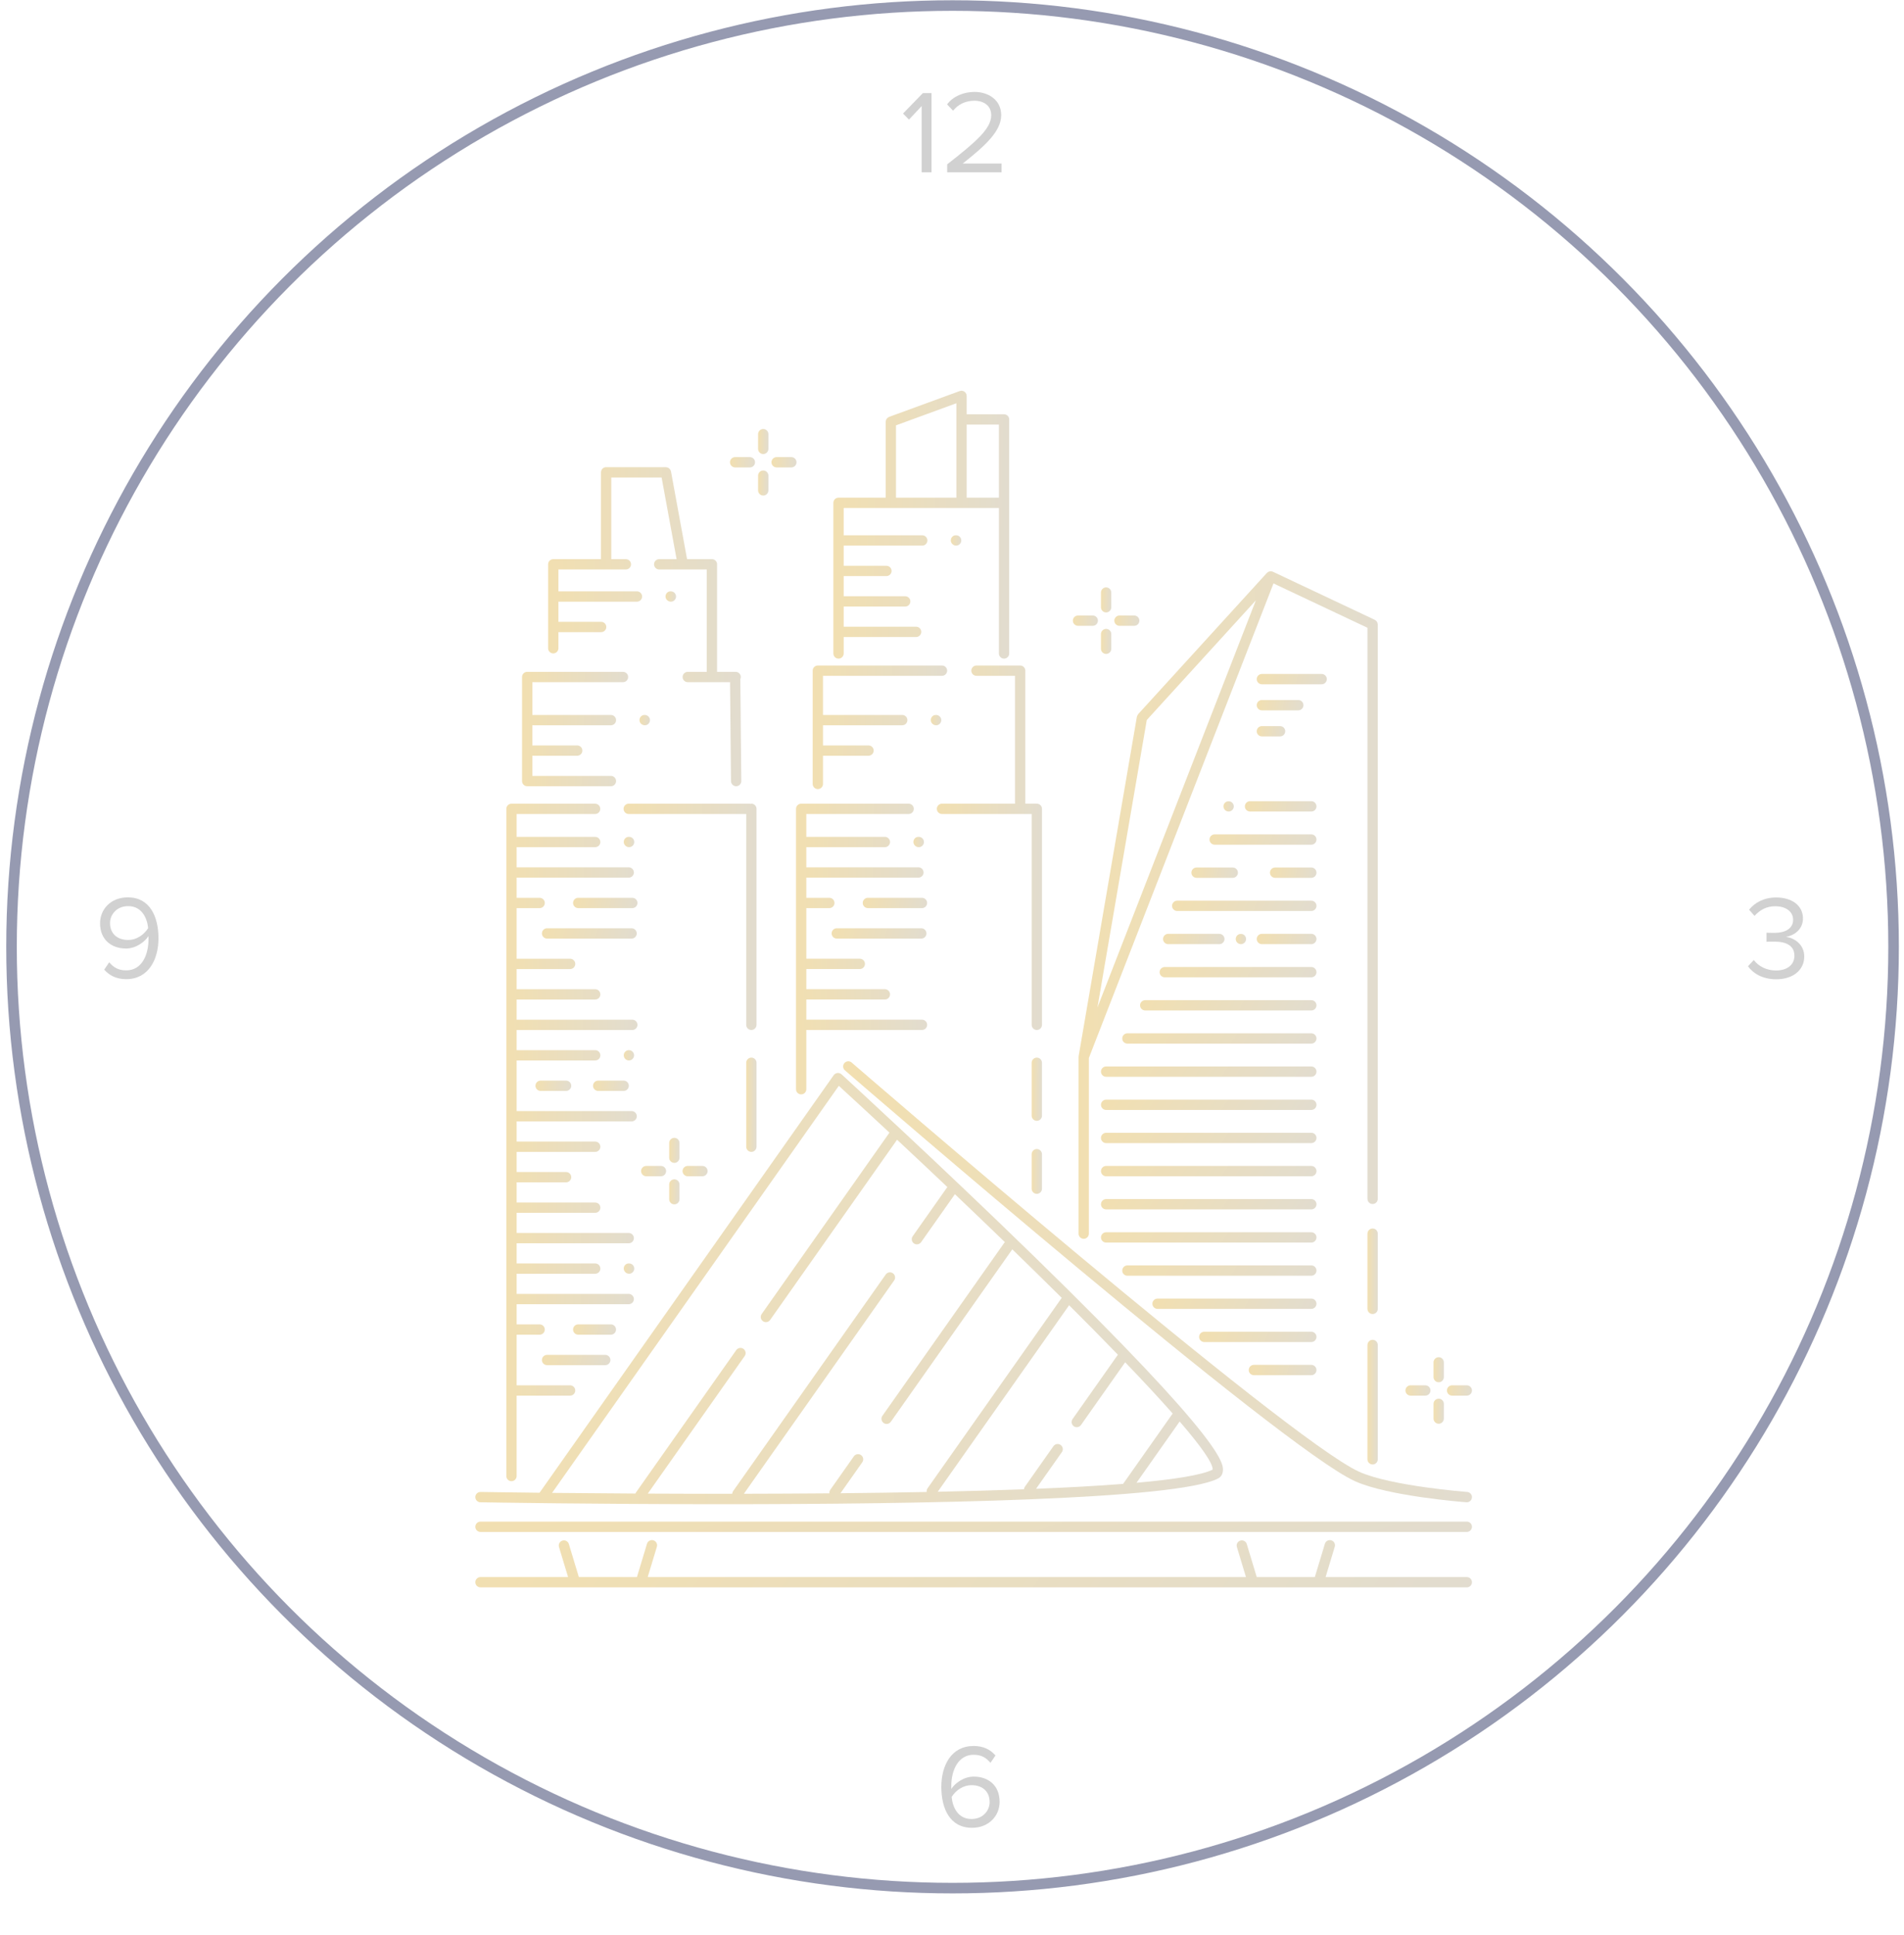 <svg width="249" height="253" viewBox="0 0 249 253" fill="none" xmlns="http://www.w3.org/2000/svg">
<path d="M191.825 198.938H62.836C62.464 198.938 62.162 199.24 62.162 199.612C62.162 199.985 62.464 200.287 62.836 200.287H191.825C192.197 200.287 192.499 199.985 192.499 199.612C192.499 199.24 192.198 198.938 191.825 198.938Z" fill="url(#paint0_linear_187_10718)" fill-opacity="0.4"/>
<path d="M62.825 196.409C64.214 196.433 77.754 196.66 94.312 196.66C120.371 196.66 153.903 196.098 159.294 193.299C159.642 193.118 159.863 192.796 159.916 192.392C160.046 191.404 160.394 188.778 135.149 164.175C122.783 152.124 110.171 140.565 110.045 140.449C110.034 140.439 110.019 140.437 110.008 140.427C109.996 140.418 109.991 140.404 109.978 140.395C109.952 140.377 109.921 140.372 109.893 140.358C109.853 140.337 109.815 140.317 109.772 140.304C109.729 140.292 109.685 140.288 109.641 140.285C109.6 140.281 109.561 140.278 109.52 140.282C109.474 140.287 109.432 140.3 109.388 140.314C109.35 140.327 109.313 140.337 109.276 140.356C109.235 140.379 109.2 140.408 109.164 140.439C109.141 140.457 109.113 140.468 109.092 140.49C109.082 140.501 109.079 140.516 109.07 140.527C109.06 140.539 109.047 140.544 109.038 140.557L70.561 195.164C65.891 195.111 63.004 195.063 62.849 195.06C62.845 195.06 62.841 195.06 62.837 195.06C62.47 195.06 62.169 195.354 62.162 195.722C62.156 196.095 62.453 196.402 62.825 196.409ZM148.629 193.86L154.273 185.848C157.051 189.068 158.634 191.301 158.587 192.144C157.11 192.863 153.544 193.424 148.629 193.86ZM146.196 177.115L140.266 185.531C140.051 185.836 140.124 186.256 140.428 186.471C140.546 186.555 140.682 186.594 140.816 186.594C141.028 186.594 141.237 186.495 141.368 186.308L147.147 178.105C149.537 180.594 151.638 182.855 153.36 184.804L146.875 194.007C143.538 194.268 139.681 194.479 135.489 194.65L138.869 189.853C139.083 189.548 139.01 189.128 138.706 188.913C138.401 188.698 137.981 188.772 137.766 189.076L134.018 194.395C133.949 194.493 133.92 194.601 133.908 194.712C130.33 194.846 126.537 194.952 122.634 195.035L139.817 170.647C142.096 172.92 144.236 175.088 146.196 177.115ZM109.699 141.962C111.905 143.985 114.118 146.03 116.321 148.081L99.612 171.794C99.397 172.099 99.47 172.52 99.774 172.734C99.892 172.818 100.028 172.858 100.162 172.858C100.374 172.858 100.583 172.759 100.714 172.572L117.315 149.01C119.531 151.077 121.727 153.143 123.891 155.195L119.36 161.625C119.145 161.93 119.218 162.351 119.522 162.565C119.64 162.649 119.776 162.688 119.91 162.688C120.122 162.688 120.331 162.589 120.462 162.402L124.88 156.133C127.109 158.252 129.297 160.348 131.419 162.403C131.395 162.429 131.365 162.446 131.344 162.475L115.398 185.107C115.184 185.412 115.257 185.832 115.561 186.047C115.679 186.13 115.814 186.17 115.949 186.17C116.16 186.17 116.369 186.071 116.5 185.884L132.384 163.34C134.632 165.522 136.802 167.651 138.865 169.7C138.836 169.728 138.803 169.747 138.779 169.781L121.301 194.586C121.199 194.731 121.166 194.902 121.188 195.064C117.482 195.137 113.695 195.191 109.915 195.228L112.766 191.182C112.981 190.877 112.908 190.456 112.604 190.242C112.299 190.027 111.879 190.1 111.664 190.404L108.584 194.776C108.485 194.916 108.453 195.081 108.471 195.24C104.689 195.272 100.929 195.29 97.283 195.296L116.934 167.408C117.149 167.103 117.076 166.682 116.772 166.468C116.467 166.253 116.047 166.326 115.832 166.63L95.867 194.965C95.796 195.067 95.767 195.182 95.757 195.298C91.891 195.302 88.173 195.293 84.715 195.276L97.387 177.291C97.602 176.986 97.529 176.565 97.225 176.351C96.919 176.136 96.499 176.209 96.285 176.513L83.15 195.155C83.125 195.191 83.117 195.23 83.1 195.268C78.98 195.245 75.277 195.213 72.199 195.182L109.699 141.962Z" fill="url(#paint1_linear_187_10718)" fill-opacity="0.4"/>
<path d="M110.428 138.988C110.184 139.269 110.215 139.695 110.497 139.939C112.826 141.954 167.639 189.341 177.196 193.652C181.547 195.615 191.358 196.376 191.774 196.407C191.791 196.408 191.809 196.409 191.825 196.409C192.175 196.409 192.471 196.139 192.497 195.785C192.525 195.414 192.247 195.09 191.875 195.062C191.776 195.055 181.887 194.288 177.75 192.422C168.371 188.191 111.948 139.41 111.379 138.918C111.097 138.675 110.671 138.706 110.428 138.988Z" fill="url(#paint2_linear_187_10718)" fill-opacity="0.4"/>
<path d="M72.353 85.428C72.726 85.428 73.028 85.126 73.028 84.754V82.647H78.616C78.989 82.647 79.291 82.345 79.291 81.973C79.291 81.601 78.989 81.299 78.616 81.299H73.028V78.663H83.301C83.673 78.663 83.975 78.361 83.975 77.989C83.975 77.617 83.673 77.315 83.301 77.315H73.028V74.454H81.848C82.221 74.454 82.523 74.152 82.523 73.78C82.523 73.408 82.221 73.106 81.848 73.106H79.942V62.428H86.524L88.482 73.106H86.209C85.836 73.106 85.534 73.408 85.534 73.78C85.534 74.152 85.836 74.454 86.209 74.454H92.425V87.838H89.944C89.571 87.838 89.269 88.14 89.269 88.513C89.269 88.885 89.571 89.187 89.944 89.187H95.473L95.598 102.124C95.601 102.495 95.903 102.792 96.272 102.792C96.274 102.792 96.276 102.792 96.279 102.792C96.651 102.789 96.95 102.483 96.946 102.111L96.818 88.789C96.857 88.704 96.881 88.612 96.881 88.513C96.881 88.14 96.579 87.838 96.207 87.838H96.141H96.135H93.774V73.812C93.774 73.801 93.781 73.791 93.781 73.78C93.781 73.408 93.478 73.106 93.106 73.106H89.853L87.749 61.632C87.745 61.607 87.73 61.588 87.722 61.565C87.709 61.52 87.694 61.478 87.672 61.438C87.652 61.4 87.629 61.367 87.602 61.334C87.574 61.3 87.546 61.27 87.512 61.242C87.479 61.214 87.445 61.192 87.407 61.172C87.37 61.151 87.332 61.134 87.29 61.12C87.248 61.106 87.205 61.099 87.16 61.094C87.134 61.091 87.113 61.079 87.087 61.079H79.269C78.896 61.079 78.594 61.381 78.594 61.754V73.106H72.354C71.982 73.106 71.68 73.408 71.68 73.78V84.754C71.679 85.126 71.98 85.428 72.353 85.428Z" fill="url(#paint3_linear_187_10718)" fill-opacity="0.4"/>
<path d="M66.89 193.653C67.262 193.653 67.564 193.351 67.564 192.979V182.467H74.557C74.929 182.467 75.231 182.165 75.231 181.793C75.231 181.421 74.929 181.118 74.557 181.118H67.564V174.499H70.573C70.945 174.499 71.248 174.197 71.248 173.825C71.248 173.453 70.945 173.151 70.573 173.151H67.564V170.516H82.223C82.595 170.516 82.897 170.213 82.897 169.841C82.897 169.469 82.595 169.167 82.223 169.167H67.564V166.532H77.838C78.211 166.532 78.513 166.23 78.513 165.858C78.513 165.486 78.211 165.184 77.838 165.184H67.564V162.549H82.223C82.595 162.549 82.897 162.247 82.897 161.875C82.897 161.503 82.595 161.2 82.223 161.2H67.564V158.566H77.838C78.211 158.566 78.513 158.264 78.513 157.892C78.513 157.519 78.211 157.217 77.838 157.217H67.564V154.582H74.031C74.403 154.582 74.706 154.28 74.706 153.908C74.706 153.536 74.403 153.233 74.031 153.233H67.564V150.599H77.838C78.211 150.599 78.513 150.297 78.513 149.925C78.513 149.552 78.211 149.25 77.838 149.25H67.564V146.614H82.606C82.979 146.614 83.281 146.312 83.281 145.94C83.281 145.568 82.979 145.266 82.606 145.266H67.564V138.648H77.838C78.211 138.648 78.513 138.346 78.513 137.974C78.513 137.601 78.211 137.299 77.838 137.299H67.564V134.664H82.691C83.064 134.664 83.366 134.362 83.366 133.99C83.366 133.617 83.064 133.315 82.691 133.315H67.564V130.68H77.838C78.211 130.68 78.513 130.378 78.513 130.006C78.513 129.634 78.211 129.332 77.838 129.332H67.564V126.696H74.557C74.929 126.696 75.231 126.394 75.231 126.022C75.231 125.65 74.929 125.348 74.557 125.348H67.564V118.729H70.573C70.945 118.729 71.248 118.427 71.248 118.055C71.248 117.683 70.945 117.381 70.573 117.381H67.564V114.745H82.223C82.595 114.745 82.897 114.443 82.897 114.071C82.897 113.699 82.595 113.397 82.223 113.397H67.564V110.762H77.838C78.211 110.762 78.513 110.46 78.513 110.088C78.513 109.716 78.211 109.414 77.838 109.414H67.564V106.426H77.827C78.199 106.426 78.501 106.124 78.501 105.752C78.501 105.38 78.199 105.078 77.827 105.078H66.89C66.518 105.078 66.216 105.38 66.216 105.752V192.981C66.216 193.351 66.518 193.653 66.89 193.653Z" fill="url(#paint4_linear_187_10718)" fill-opacity="0.4"/>
<path d="M98.937 105.75C98.937 105.377 98.635 105.075 98.263 105.075C98.22 105.075 98.183 105.092 98.142 105.099C98.102 105.092 98.065 105.075 98.022 105.075H82.223C81.851 105.075 81.549 105.377 81.549 105.75C81.549 106.122 81.851 106.424 82.223 106.424H97.588V133.988C97.588 134.36 97.89 134.662 98.262 134.662C98.634 134.662 98.936 134.36 98.936 133.988V105.75H98.937Z" fill="url(#paint5_linear_187_10718)" fill-opacity="0.4"/>
<path d="M98.262 138.274C97.89 138.274 97.588 138.577 97.588 138.949V149.923C97.588 150.296 97.89 150.598 98.262 150.598C98.634 150.598 98.936 150.296 98.936 149.923V138.949C98.936 138.577 98.634 138.274 98.262 138.274Z" fill="url(#paint6_linear_187_10718)" fill-opacity="0.4"/>
<path d="M85.003 94.15C85.003 93.778 84.701 93.476 84.329 93.476H84.28C83.908 93.476 83.63 93.778 83.63 94.15C83.63 94.522 83.956 94.825 84.329 94.825C84.701 94.825 85.003 94.523 85.003 94.15Z" fill="url(#paint7_linear_187_10718)" fill-opacity="0.4"/>
<path d="M88.41 77.989C88.41 77.617 88.108 77.315 87.735 77.315H87.686C87.313 77.315 87.036 77.617 87.036 77.989C87.036 78.361 87.363 78.663 87.735 78.663C88.108 78.663 88.41 78.361 88.41 77.989Z" fill="url(#paint8_linear_187_10718)" fill-opacity="0.4"/>
<path d="M68.946 102.791H79.894C80.266 102.791 80.568 102.489 80.568 102.117C80.568 101.745 80.266 101.443 79.894 101.443H69.62V98.808H75.485C75.858 98.808 76.16 98.506 76.16 98.134C76.16 97.762 75.858 97.46 75.485 97.46H69.62V94.824H79.894C80.266 94.824 80.568 94.522 80.568 94.15C80.568 93.778 80.266 93.476 79.894 93.476H69.62V89.187H81.473C81.846 89.187 82.148 88.885 82.148 88.513C82.148 88.141 81.846 87.838 81.473 87.838H68.946C68.574 87.838 68.272 88.141 68.272 88.513V102.118C68.272 102.489 68.574 102.791 68.946 102.791Z" fill="url(#paint9_linear_187_10718)" fill-opacity="0.4"/>
<path d="M82.223 109.411C81.85 109.411 81.573 109.713 81.573 110.085C81.573 110.457 81.9 110.759 82.272 110.759C82.645 110.759 82.947 110.457 82.947 110.085C82.947 109.713 82.645 109.411 82.272 109.411H82.223Z" fill="url(#paint10_linear_187_10718)" fill-opacity="0.4"/>
<path d="M82.691 117.379H75.618C75.246 117.379 74.943 117.681 74.943 118.053C74.943 118.425 75.246 118.727 75.618 118.727H82.691C83.064 118.727 83.366 118.425 83.366 118.053C83.366 117.681 83.064 117.379 82.691 117.379Z" fill="url(#paint11_linear_187_10718)" fill-opacity="0.4"/>
<path d="M82.6 121.363H71.546C71.174 121.363 70.872 121.665 70.872 122.037C70.872 122.409 71.174 122.711 71.546 122.711H82.6C82.973 122.711 83.275 122.409 83.275 122.037C83.275 121.665 82.973 121.363 82.6 121.363Z" fill="url(#paint12_linear_187_10718)" fill-opacity="0.4"/>
<path d="M82.272 165.183H82.223C81.85 165.183 81.573 165.485 81.573 165.857C81.573 166.229 81.9 166.531 82.272 166.531C82.645 166.531 82.947 166.229 82.947 165.857C82.947 165.485 82.644 165.183 82.272 165.183Z" fill="url(#paint13_linear_187_10718)" fill-opacity="0.4"/>
<path d="M80.562 173.825C80.562 173.452 80.26 173.15 79.888 173.15H75.618C75.246 173.15 74.943 173.452 74.943 173.825C74.943 174.197 75.246 174.499 75.618 174.499H79.888C80.26 174.499 80.562 174.197 80.562 173.825Z" fill="url(#paint14_linear_187_10718)" fill-opacity="0.4"/>
<path d="M71.546 177.135C71.174 177.135 70.872 177.437 70.872 177.809C70.872 178.181 71.174 178.483 71.546 178.483H79.153C79.526 178.483 79.828 178.181 79.828 177.809C79.828 177.437 79.526 177.135 79.153 177.135H71.546Z" fill="url(#paint15_linear_187_10718)" fill-opacity="0.4"/>
<path d="M82.923 137.972C82.923 137.6 82.621 137.298 82.249 137.298H82.247C81.875 137.298 81.573 137.6 81.573 137.972C81.573 138.344 81.876 138.646 82.248 138.646C82.621 138.646 82.923 138.344 82.923 137.972Z" fill="url(#paint16_linear_187_10718)" fill-opacity="0.4"/>
<path d="M70.7 141.281C70.328 141.281 70.025 141.583 70.025 141.955C70.025 142.327 70.328 142.629 70.7 142.629H74.032C74.404 142.629 74.707 142.327 74.707 141.955C74.707 141.583 74.404 141.281 74.032 141.281H70.7Z" fill="url(#paint17_linear_187_10718)" fill-opacity="0.4"/>
<path d="M78.228 141.281C77.856 141.281 77.554 141.583 77.554 141.955C77.554 142.327 77.856 142.629 78.228 142.629H81.561C81.933 142.629 82.236 142.327 82.236 141.955C82.236 141.583 81.933 141.281 81.561 141.281H78.228Z" fill="url(#paint18_linear_187_10718)" fill-opacity="0.4"/>
<path d="M135.592 146.538C135.965 146.538 136.267 146.236 136.267 145.864V138.949C136.267 138.577 135.965 138.274 135.592 138.274C135.22 138.274 134.918 138.577 134.918 138.949V145.864C134.918 146.236 135.22 146.538 135.592 146.538Z" fill="url(#paint19_linear_187_10718)" fill-opacity="0.4"/>
<path d="M134.918 155.41C134.918 155.782 135.22 156.084 135.592 156.084C135.965 156.084 136.267 155.782 136.267 155.41V150.9C136.267 150.528 135.965 150.226 135.592 150.226C135.22 150.226 134.918 150.528 134.918 150.9V155.41Z" fill="url(#paint20_linear_187_10718)" fill-opacity="0.4"/>
<path d="M123.1 94.15C123.1 93.778 122.798 93.476 122.426 93.476H122.376C122.004 93.476 121.727 93.778 121.727 94.15C121.727 94.522 122.054 94.825 122.426 94.825C122.798 94.825 123.1 94.523 123.1 94.15Z" fill="url(#paint21_linear_187_10718)" fill-opacity="0.4"/>
<path d="M125.717 70.659C125.717 70.287 125.415 69.985 125.042 69.985H124.994C124.622 69.985 124.344 70.287 124.344 70.659C124.344 71.032 124.67 71.334 125.042 71.334C125.415 71.334 125.717 71.032 125.717 70.659Z" fill="url(#paint22_linear_187_10718)" fill-opacity="0.4"/>
<path d="M120.106 109.411C119.734 109.411 119.457 109.713 119.457 110.085C119.457 110.457 119.783 110.759 120.156 110.759C120.529 110.759 120.831 110.457 120.831 110.085C120.831 109.713 120.529 109.411 120.156 109.411H120.106Z" fill="url(#paint23_linear_187_10718)" fill-opacity="0.4"/>
<path d="M120.574 117.379H113.501C113.129 117.379 112.827 117.681 112.827 118.053C112.827 118.425 113.129 118.727 113.501 118.727H120.574C120.946 118.727 121.248 118.425 121.248 118.053C121.248 117.681 120.947 117.379 120.574 117.379Z" fill="url(#paint24_linear_187_10718)" fill-opacity="0.4"/>
<path d="M120.486 121.363H109.432C109.06 121.363 108.758 121.665 108.758 122.037C108.758 122.409 109.06 122.711 109.432 122.711H120.486C120.858 122.711 121.161 122.409 121.161 122.037C121.161 121.665 120.858 121.363 120.486 121.363Z" fill="url(#paint25_linear_187_10718)" fill-opacity="0.4"/>
<path d="M109.661 86.11C110.033 86.11 110.335 85.808 110.335 85.435V83.286H119.808C120.18 83.286 120.482 82.984 120.482 82.611C120.482 82.239 120.18 81.937 119.808 81.937H110.335V79.302H118.38C118.752 79.302 119.054 79 119.054 78.628C119.054 78.256 118.752 77.954 118.38 77.954H110.335V75.319H115.924C116.296 75.319 116.598 75.016 116.598 74.644C116.598 74.272 116.296 73.97 115.924 73.97H110.335V71.335H120.609C120.981 71.335 121.283 71.033 121.283 70.66C121.283 70.288 120.981 69.986 120.609 69.986H110.335V66.412H130.634V85.435C130.634 85.808 130.936 86.11 131.309 86.11C131.681 86.11 131.983 85.808 131.983 85.435V65.737V54.838C131.983 54.466 131.681 54.164 131.309 54.164H126.42V51.757C126.42 51.715 126.404 51.68 126.397 51.641C126.39 51.602 126.393 51.563 126.379 51.525C126.377 51.52 126.373 51.517 126.371 51.511C126.352 51.462 126.32 51.423 126.291 51.381C126.27 51.351 126.255 51.316 126.23 51.289C126.199 51.258 126.159 51.238 126.124 51.213C126.089 51.189 126.058 51.16 126.019 51.143C125.984 51.127 125.945 51.125 125.907 51.115C125.859 51.103 125.813 51.087 125.762 51.086C125.757 51.086 125.752 51.083 125.746 51.083C125.704 51.083 125.668 51.099 125.628 51.106C125.59 51.113 125.552 51.111 125.515 51.124L116.27 54.507C116.265 54.509 116.261 54.513 116.256 54.516C116.208 54.535 116.168 54.566 116.126 54.595C116.096 54.616 116.06 54.632 116.034 54.657C116.004 54.687 115.984 54.726 115.96 54.761C115.935 54.796 115.905 54.828 115.888 54.868C115.873 54.901 115.871 54.939 115.861 54.975C115.848 55.025 115.832 55.073 115.831 55.125C115.831 55.13 115.828 55.136 115.828 55.141V65.065H109.662C109.289 65.065 108.987 65.367 108.987 65.739V85.437C108.987 85.808 109.289 86.11 109.661 86.11ZM130.634 55.513V65.063H126.42V55.513H130.634ZM117.175 55.61L125.071 52.721V65.063H117.175V55.61Z" fill="url(#paint26_linear_187_10718)" fill-opacity="0.4"/>
<path d="M127.026 87.684C127.026 88.057 127.329 88.359 127.701 88.359H132.74V105.074H123.191C122.819 105.074 122.517 105.377 122.517 105.749C122.517 106.121 122.819 106.423 123.191 106.423H134.919V133.987C134.919 134.359 135.221 134.662 135.594 134.662C135.966 134.662 136.268 134.359 136.268 133.987V105.749C136.268 105.377 135.966 105.074 135.594 105.074H134.089V87.684C134.089 87.312 133.787 87.01 133.415 87.01H127.701C127.329 87.01 127.026 87.312 127.026 87.684Z" fill="url(#paint27_linear_187_10718)" fill-opacity="0.4"/>
<path d="M106.955 103.167C107.327 103.167 107.629 102.865 107.629 102.492V98.807H113.582C113.955 98.807 114.257 98.505 114.257 98.133C114.257 97.761 113.955 97.459 113.582 97.459H107.629V94.823H117.992C118.364 94.823 118.666 94.521 118.666 94.149C118.666 93.777 118.364 93.475 117.992 93.475H107.629V88.359H123.189C123.562 88.359 123.864 88.057 123.864 87.684C123.864 87.312 123.562 87.01 123.189 87.01H106.955C106.582 87.01 106.28 87.312 106.28 87.684V102.492C106.28 102.865 106.582 103.167 106.955 103.167Z" fill="url(#paint28_linear_187_10718)" fill-opacity="0.4"/>
<path d="M104.101 142.406C104.101 142.778 104.403 143.08 104.775 143.08C105.147 143.08 105.449 142.778 105.449 142.406V134.662H120.576C120.948 134.662 121.25 134.36 121.25 133.988C121.25 133.616 120.948 133.314 120.576 133.314H105.449V130.678H115.723C116.095 130.678 116.397 130.376 116.397 130.004C116.397 129.632 116.095 129.33 115.723 129.33H105.449V126.694H112.442C112.814 126.694 113.116 126.392 113.116 126.02C113.116 125.648 112.814 125.346 112.442 125.346H105.449V118.727H108.459C108.831 118.727 109.133 118.425 109.133 118.053C109.133 117.681 108.831 117.379 108.459 117.379H105.449V114.744H120.108C120.48 114.744 120.782 114.441 120.782 114.069C120.782 113.697 120.48 113.395 120.108 113.395H105.449V110.76H115.723C116.095 110.76 116.397 110.458 116.397 110.086C116.397 109.714 116.095 109.412 115.723 109.412H105.449V106.424H118.832C119.204 106.424 119.506 106.122 119.506 105.75C119.506 105.378 119.204 105.076 118.832 105.076H104.775C104.403 105.076 104.101 105.378 104.101 105.75V142.406Z" fill="url(#paint29_linear_187_10718)" fill-opacity="0.4"/>
<path d="M148.843 93.372C148.831 93.385 148.828 93.402 148.816 93.417C148.787 93.454 148.765 93.493 148.745 93.537C148.725 93.578 148.708 93.618 148.697 93.661C148.692 93.68 148.681 93.694 148.677 93.713L141.061 138.085C141.058 138.105 141.064 138.123 141.062 138.142C141.061 138.162 141.051 138.178 141.051 138.199V161.29C141.051 161.662 141.353 161.964 141.725 161.964C142.097 161.964 142.399 161.662 142.399 161.29V138.325L166.545 76.279L178.834 82.076V156.74C178.834 157.112 179.136 157.414 179.508 157.414C179.88 157.414 180.182 157.112 180.182 156.74V81.649C180.182 81.615 180.168 81.586 180.163 81.553C180.156 81.503 180.152 81.452 180.133 81.404C180.117 81.364 180.091 81.331 180.068 81.295C180.045 81.258 180.026 81.219 179.995 81.187C179.96 81.151 179.917 81.126 179.875 81.097C179.848 81.079 179.827 81.053 179.796 81.039L166.466 74.75C166.459 74.747 166.452 74.748 166.444 74.745C166.436 74.741 166.431 74.735 166.423 74.731C166.42 74.73 166.416 74.731 166.413 74.729C166.375 74.715 166.335 74.715 166.296 74.708C166.258 74.701 166.222 74.69 166.184 74.689C166.173 74.689 166.162 74.687 166.151 74.687C166.123 74.688 166.095 74.701 166.067 74.706C166.059 74.708 166.052 74.71 166.046 74.711C166.007 74.719 165.968 74.722 165.931 74.737C165.921 74.741 165.91 74.742 165.901 74.747C165.878 74.757 165.86 74.777 165.838 74.79C165.83 74.795 165.823 74.801 165.815 74.805C165.781 74.828 165.745 74.847 165.715 74.876C165.706 74.884 165.696 74.89 165.688 74.9C165.686 74.903 165.682 74.903 165.68 74.906L148.843 93.372ZM149.972 94.135L164.237 78.491L143.519 131.727L149.972 94.135Z" fill="url(#paint30_linear_187_10718)" fill-opacity="0.4"/>
<path d="M165.026 89.464H172.843C173.215 89.464 173.518 89.162 173.518 88.79C173.518 88.417 173.215 88.115 172.843 88.115H165.026C164.654 88.115 164.352 88.417 164.352 88.79C164.352 89.162 164.654 89.464 165.026 89.464Z" fill="url(#paint31_linear_187_10718)" fill-opacity="0.4"/>
<path d="M165.026 92.872H169.787C170.159 92.872 170.461 92.57 170.461 92.197C170.461 91.825 170.159 91.523 169.787 91.523H165.026C164.654 91.523 164.352 91.825 164.352 92.197C164.352 92.57 164.654 92.872 165.026 92.872Z" fill="url(#paint32_linear_187_10718)" fill-opacity="0.4"/>
<path d="M165.026 96.279H167.405C167.777 96.279 168.079 95.977 168.079 95.605C168.079 95.233 167.777 94.931 167.405 94.931H165.026C164.654 94.931 164.352 95.233 164.352 95.605C164.352 95.977 164.654 96.279 165.026 96.279Z" fill="url(#paint33_linear_187_10718)" fill-opacity="0.4"/>
<path d="M162.802 105.426C162.802 105.798 163.104 106.1 163.476 106.1H171.491C171.863 106.1 172.165 105.798 172.165 105.426C172.165 105.054 171.863 104.752 171.491 104.752H163.476C163.103 104.752 162.802 105.054 162.802 105.426Z" fill="url(#paint34_linear_187_10718)" fill-opacity="0.4"/>
<path d="M161.154 105.903C161.282 105.774 161.35 105.606 161.35 105.424C161.35 105.248 161.282 105.073 161.154 104.952C160.905 104.702 160.453 104.696 160.197 104.952C160.075 105.073 160.001 105.248 160.001 105.424C160.001 105.606 160.075 105.774 160.203 105.903C160.325 106.031 160.5 106.098 160.675 106.098C160.857 106.098 161.026 106.031 161.154 105.903Z" fill="url(#paint35_linear_187_10718)" fill-opacity="0.4"/>
<path d="M161.803 122.288C161.682 122.416 161.607 122.592 161.607 122.767C161.607 122.942 161.682 123.118 161.81 123.246C161.931 123.367 162.106 123.441 162.282 123.441C162.464 123.441 162.632 123.367 162.761 123.246C162.889 123.118 162.956 122.942 162.956 122.767C162.956 122.592 162.889 122.416 162.761 122.288C162.511 122.039 162.059 122.039 161.803 122.288Z" fill="url(#paint36_linear_187_10718)" fill-opacity="0.4"/>
<path d="M158.175 109.762C158.175 110.134 158.477 110.437 158.849 110.437H171.49C171.862 110.437 172.164 110.134 172.164 109.762C172.164 109.39 171.862 109.088 171.49 109.088H158.849C158.477 109.088 158.175 109.389 158.175 109.762Z" fill="url(#paint37_linear_187_10718)" fill-opacity="0.4"/>
<path d="M171.49 113.421H166.755C166.383 113.421 166.081 113.723 166.081 114.096C166.081 114.468 166.383 114.77 166.755 114.77H171.49C171.863 114.77 172.165 114.468 172.165 114.096C172.165 113.723 171.863 113.421 171.49 113.421Z" fill="url(#paint38_linear_187_10718)" fill-opacity="0.4"/>
<path d="M155.808 114.096C155.808 114.468 156.11 114.77 156.482 114.77H161.217C161.589 114.77 161.891 114.468 161.891 114.096C161.891 113.723 161.589 113.421 161.217 113.421H156.482C156.11 113.421 155.808 113.723 155.808 114.096Z" fill="url(#paint39_linear_187_10718)" fill-opacity="0.4"/>
<path d="M153.276 118.431C153.276 118.803 153.578 119.105 153.951 119.105H171.49C171.863 119.105 172.165 118.803 172.165 118.431C172.165 118.059 171.863 117.756 171.49 117.756H153.951C153.578 117.756 153.276 118.059 153.276 118.431Z" fill="url(#paint40_linear_187_10718)" fill-opacity="0.4"/>
<path d="M171.49 122.092H165.026C164.654 122.092 164.352 122.394 164.352 122.766C164.352 123.138 164.654 123.44 165.026 123.44H171.49C171.862 123.44 172.164 123.138 172.164 122.766C172.164 122.394 171.863 122.092 171.49 122.092Z" fill="url(#paint41_linear_187_10718)" fill-opacity="0.4"/>
<path d="M152.1 122.766C152.1 123.138 152.402 123.44 152.774 123.44H159.463C159.835 123.44 160.137 123.138 160.137 122.766C160.137 122.394 159.835 122.092 159.463 122.092H152.774C152.402 122.092 152.1 122.394 152.1 122.766Z" fill="url(#paint42_linear_187_10718)" fill-opacity="0.4"/>
<path d="M151.649 127.101C151.649 127.473 151.952 127.775 152.324 127.775H171.491C171.863 127.775 172.165 127.473 172.165 127.101C172.165 126.729 171.863 126.427 171.491 126.427H152.324C151.952 126.427 151.649 126.728 151.649 127.101Z" fill="url(#paint43_linear_187_10718)" fill-opacity="0.4"/>
<path d="M149.094 131.436C149.094 131.808 149.396 132.11 149.768 132.11H171.491C171.863 132.11 172.165 131.808 172.165 131.436C172.165 131.064 171.863 130.762 171.491 130.762H149.768C149.396 130.762 149.094 131.064 149.094 131.436Z" fill="url(#paint44_linear_187_10718)" fill-opacity="0.4"/>
<path d="M146.763 135.771C146.763 136.143 147.065 136.445 147.437 136.445H171.49C171.862 136.445 172.164 136.143 172.164 135.771C172.164 135.399 171.862 135.097 171.49 135.097H147.437C147.065 135.097 146.763 135.399 146.763 135.771Z" fill="url(#paint45_linear_187_10718)" fill-opacity="0.4"/>
<path d="M143.982 140.106C143.982 140.478 144.285 140.78 144.657 140.78H171.491C171.863 140.78 172.165 140.478 172.165 140.106C172.165 139.733 171.863 139.431 171.491 139.431H144.657C144.285 139.431 143.982 139.733 143.982 140.106Z" fill="url(#paint46_linear_187_10718)" fill-opacity="0.4"/>
<path d="M144.657 145.115H171.491C171.863 145.115 172.165 144.813 172.165 144.441C172.165 144.069 171.863 143.767 171.491 143.767H144.657C144.285 143.767 143.982 144.069 143.982 144.441C143.982 144.813 144.285 145.115 144.657 145.115Z" fill="url(#paint47_linear_187_10718)" fill-opacity="0.4"/>
<path d="M144.657 149.451H171.491C171.863 149.451 172.165 149.148 172.165 148.776C172.165 148.404 171.863 148.102 171.491 148.102H144.657C144.285 148.102 143.982 148.404 143.982 148.776C143.982 149.148 144.285 149.451 144.657 149.451Z" fill="url(#paint48_linear_187_10718)" fill-opacity="0.4"/>
<path d="M144.657 153.785H171.491C171.863 153.785 172.165 153.483 172.165 153.111C172.165 152.739 171.863 152.437 171.491 152.437H144.657C144.285 152.437 143.982 152.739 143.982 153.111C143.982 153.483 144.285 153.785 144.657 153.785Z" fill="url(#paint49_linear_187_10718)" fill-opacity="0.4"/>
<path d="M144.657 158.119H171.491C171.863 158.119 172.165 157.817 172.165 157.445C172.165 157.072 171.863 156.77 171.491 156.77H144.657C144.285 156.77 143.982 157.072 143.982 157.445C143.982 157.817 144.285 158.119 144.657 158.119Z" fill="url(#paint50_linear_187_10718)" fill-opacity="0.4"/>
<path d="M144.657 162.455H171.491C171.863 162.455 172.165 162.153 172.165 161.781C172.165 161.409 171.863 161.107 171.491 161.107H144.657C144.285 161.107 143.982 161.409 143.982 161.781C143.982 162.153 144.285 162.455 144.657 162.455Z" fill="url(#paint51_linear_187_10718)" fill-opacity="0.4"/>
<path d="M171.49 165.442H147.437C147.065 165.442 146.763 165.744 146.763 166.116C146.763 166.489 147.065 166.791 147.437 166.791H171.49C171.862 166.791 172.164 166.489 172.164 166.116C172.164 165.744 171.863 165.442 171.49 165.442Z" fill="url(#paint52_linear_187_10718)" fill-opacity="0.4"/>
<path d="M171.49 169.778H151.381C151.009 169.778 150.707 170.08 150.707 170.452C150.707 170.824 151.009 171.126 151.381 171.126H171.49C171.862 171.126 172.165 170.824 172.165 170.452C172.165 170.08 171.863 169.778 171.49 169.778Z" fill="url(#paint53_linear_187_10718)" fill-opacity="0.4"/>
<path d="M171.49 174.112H157.491C157.119 174.112 156.816 174.415 156.816 174.787C156.816 175.159 157.119 175.461 157.491 175.461H171.49C171.862 175.461 172.165 175.159 172.165 174.787C172.165 174.415 171.863 174.112 171.49 174.112Z" fill="url(#paint54_linear_187_10718)" fill-opacity="0.4"/>
<path d="M171.489 178.446H163.98C163.608 178.446 163.306 178.748 163.306 179.12C163.306 179.493 163.608 179.795 163.98 179.795H171.489C171.861 179.795 172.164 179.493 172.164 179.12C172.164 178.748 171.862 178.446 171.489 178.446Z" fill="url(#paint55_linear_187_10718)" fill-opacity="0.4"/>
<path d="M179.508 171.798C179.881 171.798 180.183 171.496 180.183 171.124V161.29C180.183 160.918 179.881 160.615 179.508 160.615C179.136 160.615 178.834 160.918 178.834 161.29V171.124C178.834 171.496 179.136 171.798 179.508 171.798Z" fill="url(#paint56_linear_187_10718)" fill-opacity="0.4"/>
<path d="M178.834 190.793C178.834 191.165 179.136 191.467 179.508 191.467C179.881 191.467 180.183 191.165 180.183 190.793V175.844C180.183 175.472 179.881 175.17 179.508 175.17C179.136 175.17 178.834 175.472 178.834 175.844V190.793Z" fill="url(#paint57_linear_187_10718)" fill-opacity="0.4"/>
<path d="M191.826 206.187H173.359L174.556 202.226C174.664 201.869 174.463 201.493 174.107 201.385C173.751 201.278 173.374 201.478 173.266 201.834L171.95 206.186H164.353L163.049 201.87C162.941 201.514 162.566 201.312 162.208 201.42C161.852 201.528 161.649 201.905 161.758 202.261L162.945 206.187H84.706L85.903 202.226C86.011 201.869 85.809 201.493 85.453 201.385C85.097 201.278 84.72 201.478 84.612 201.834L83.297 206.186H75.7L74.395 201.87C74.287 201.514 73.912 201.312 73.554 201.42C73.198 201.528 72.996 201.905 73.105 202.261L74.291 206.187H62.837C62.465 206.187 62.163 206.489 62.163 206.861C62.163 207.233 62.465 207.535 62.837 207.535H75.198C75.198 207.535 75.199 207.535 75.2 207.535C75.2 207.535 75.201 207.535 75.202 207.535H83.795C83.796 207.535 83.797 207.535 83.797 207.535C83.798 207.535 83.799 207.535 83.799 207.535H163.85C163.851 207.535 163.852 207.535 163.852 207.535C163.853 207.535 163.854 207.535 163.854 207.535H172.448C172.449 207.535 172.449 207.535 172.45 207.535C172.451 207.535 172.451 207.535 172.452 207.535H191.825C192.197 207.535 192.499 207.233 192.499 206.861C192.499 206.489 192.198 206.187 191.826 206.187Z" fill="url(#paint58_linear_187_10718)" fill-opacity="0.4"/>
<path d="M99.816 59.363C100.188 59.363 100.49 59.061 100.49 58.689V56.763C100.49 56.39 100.188 56.088 99.816 56.088C99.444 56.088 99.142 56.39 99.142 56.763V58.689C99.142 59.061 99.444 59.363 99.816 59.363Z" fill="url(#paint59_linear_187_10718)" fill-opacity="0.4"/>
<path d="M99.816 64.787C100.188 64.787 100.49 64.485 100.49 64.113V62.186C100.49 61.814 100.188 61.512 99.816 61.512C99.444 61.512 99.142 61.814 99.142 62.186V64.113C99.142 64.485 99.444 64.787 99.816 64.787Z" fill="url(#paint60_linear_187_10718)" fill-opacity="0.4"/>
<path d="M96.14 61.112H98.067C98.439 61.112 98.741 60.81 98.741 60.438C98.741 60.065 98.439 59.763 98.067 59.763H96.14C95.768 59.763 95.466 60.065 95.466 60.438C95.466 60.81 95.768 61.112 96.14 61.112Z" fill="url(#paint61_linear_187_10718)" fill-opacity="0.4"/>
<path d="M101.564 61.112H103.49C103.863 61.112 104.165 60.81 104.165 60.438C104.165 60.065 103.863 59.763 103.49 59.763H101.564C101.192 59.763 100.89 60.065 100.89 60.438C100.89 60.81 101.192 61.112 101.564 61.112Z" fill="url(#paint62_linear_187_10718)" fill-opacity="0.4"/>
<path d="M144.657 80.071C145.029 80.071 145.331 79.769 145.331 79.397V77.47C145.331 77.098 145.029 76.796 144.657 76.796C144.285 76.796 143.982 77.098 143.982 77.47V79.397C143.982 79.769 144.285 80.071 144.657 80.071Z" fill="url(#paint63_linear_187_10718)" fill-opacity="0.4"/>
<path d="M144.657 85.495C145.029 85.495 145.331 85.193 145.331 84.821V82.894C145.331 82.522 145.029 82.22 144.657 82.22C144.285 82.22 143.982 82.522 143.982 82.894V84.821C143.982 85.193 144.285 85.495 144.657 85.495Z" fill="url(#paint64_linear_187_10718)" fill-opacity="0.4"/>
<path d="M140.981 81.82H142.907C143.28 81.82 143.582 81.518 143.582 81.146C143.582 80.774 143.28 80.472 142.907 80.472H140.981C140.609 80.472 140.307 80.774 140.307 81.146C140.307 81.518 140.609 81.82 140.981 81.82Z" fill="url(#paint65_linear_187_10718)" fill-opacity="0.4"/>
<path d="M146.405 81.82H148.331C148.704 81.82 149.006 81.518 149.006 81.146C149.006 80.774 148.704 80.472 148.331 80.472H146.405C146.033 80.472 145.73 80.774 145.73 81.146C145.73 81.518 146.033 81.82 146.405 81.82Z" fill="url(#paint66_linear_187_10718)" fill-opacity="0.4"/>
<path d="M188.149 180.718C188.521 180.718 188.823 180.416 188.823 180.044V178.118C188.823 177.745 188.521 177.443 188.149 177.443C187.777 177.443 187.475 177.745 187.475 178.118V180.044C187.475 180.416 187.777 180.718 188.149 180.718Z" fill="url(#paint67_linear_187_10718)" fill-opacity="0.4"/>
<path d="M188.149 186.142C188.521 186.142 188.823 185.839 188.823 185.467V183.541C188.823 183.169 188.521 182.867 188.149 182.867C187.777 182.867 187.475 183.169 187.475 183.541V185.467C187.475 185.839 187.777 186.142 188.149 186.142Z" fill="url(#paint68_linear_187_10718)" fill-opacity="0.4"/>
<path d="M184.474 182.466H186.401C186.773 182.466 187.075 182.164 187.075 181.792C187.075 181.42 186.773 181.118 186.401 181.118H184.474C184.102 181.118 183.8 181.42 183.8 181.792C183.8 182.164 184.102 182.466 184.474 182.466Z" fill="url(#paint69_linear_187_10718)" fill-opacity="0.4"/>
<path d="M189.899 182.466H191.825C192.198 182.466 192.5 182.164 192.5 181.792C192.5 181.42 192.198 181.118 191.825 181.118H189.899C189.527 181.118 189.225 181.42 189.225 181.792C189.225 182.164 189.527 182.466 189.899 182.466Z" fill="url(#paint70_linear_187_10718)" fill-opacity="0.4"/>
<path d="M88.863 149.437C88.863 149.065 88.561 148.763 88.189 148.763C87.817 148.763 87.515 149.065 87.515 149.437V151.363C87.515 151.735 87.817 152.037 88.189 152.037C88.561 152.037 88.863 151.735 88.863 151.363V149.437Z" fill="url(#paint71_linear_187_10718)" fill-opacity="0.4"/>
<path d="M88.189 154.186C87.817 154.186 87.515 154.488 87.515 154.86V156.786C87.515 157.158 87.817 157.46 88.189 157.46C88.561 157.46 88.863 157.158 88.863 156.786V154.86C88.863 154.487 88.561 154.186 88.189 154.186Z" fill="url(#paint72_linear_187_10718)" fill-opacity="0.4"/>
<path d="M84.513 152.437C84.141 152.437 83.839 152.739 83.839 153.111C83.839 153.483 84.141 153.785 84.513 153.785H86.44C86.812 153.785 87.114 153.483 87.114 153.111C87.114 152.739 86.812 152.437 86.44 152.437H84.513Z" fill="url(#paint73_linear_187_10718)" fill-opacity="0.4"/>
<path d="M89.937 152.437C89.565 152.437 89.263 152.739 89.263 153.111C89.263 153.483 89.565 153.785 89.937 153.785H91.864C92.236 153.785 92.538 153.483 92.538 153.111C92.538 152.739 92.236 152.437 91.864 152.437H89.937Z" fill="url(#paint74_linear_187_10718)" fill-opacity="0.4"/>
<circle cx="124.572" cy="123.79" r="123.066" stroke="#969AB1" stroke-width="1.38"/>
<path d="M232.277 128.032C234.559 128.032 235.956 126.775 235.956 125.051C235.956 123.375 234.497 122.583 233.566 122.49C234.528 122.335 235.786 121.589 235.786 120.083C235.786 118.345 234.28 117.336 232.293 117.336C230.678 117.336 229.483 118.019 228.737 118.935L229.452 119.742C230.212 118.919 231.051 118.484 232.184 118.484C233.441 118.484 234.497 119.105 234.497 120.254C234.497 121.45 233.395 121.962 232.091 121.962C231.672 121.962 231.19 121.962 231.02 121.946V123.126C231.175 123.111 231.656 123.111 232.091 123.111C233.612 123.111 234.668 123.654 234.668 124.943C234.668 126.123 233.752 126.883 232.246 126.883C231.02 126.883 229.964 126.325 229.358 125.517L228.598 126.325C229.234 127.256 230.523 128.032 232.277 128.032Z" fill="#A5A5A5" fill-opacity="0.5"/>
<path d="M127.11 238.968C129.361 238.968 130.727 237.368 130.727 235.583C130.727 233.379 129.206 232.276 127.343 232.276C126.007 232.276 124.859 233.177 124.408 233.891C124.408 233.751 124.408 233.627 124.408 233.487C124.408 231.453 125.309 229.42 127.327 229.42C128.398 229.42 129.004 229.854 129.532 230.475L130.184 229.513C129.547 228.768 128.647 228.271 127.327 228.271C124.408 228.271 123.104 230.817 123.104 233.611C123.104 236.437 124.207 238.968 127.11 238.968ZM127.048 237.819C125.247 237.819 124.564 236.22 124.455 234.931C125.014 234.031 126.007 233.394 127.048 233.394C128.367 233.394 129.423 234.108 129.423 235.63C129.423 236.608 128.647 237.819 127.048 237.819Z" fill="#A5A5A5" fill-opacity="0.5"/>
<path d="M16.501 128.017C19.404 128.017 20.724 125.471 20.724 122.676C20.724 119.851 19.606 117.32 16.719 117.32C14.452 117.32 13.086 118.919 13.086 120.704C13.086 122.909 14.623 124.011 16.486 124.011C17.805 124.011 18.954 123.111 19.404 122.397C19.42 122.536 19.42 122.676 19.42 122.8C19.42 124.772 18.597 126.868 16.501 126.868C15.43 126.868 14.809 126.433 14.281 125.812L13.629 126.775C14.281 127.504 15.182 128.017 16.501 128.017ZM16.781 122.894C15.446 122.894 14.39 122.179 14.39 120.658C14.39 119.664 15.182 118.469 16.765 118.469C18.566 118.469 19.249 120.068 19.373 121.341C18.815 122.257 17.805 122.894 16.781 122.894Z" fill="#A5A5A5" fill-opacity="0.5"/>
<path d="M121.823 22.529V12.174H120.689L118.097 14.845L118.873 15.636L120.534 13.867V22.529H121.823ZM130.98 22.529V21.381H125.903C128.791 19.099 130.934 17.174 130.934 15.062C130.934 12.997 129.179 12.019 127.456 12.019C125.997 12.019 124.646 12.594 123.854 13.649L124.646 14.472C125.251 13.696 126.214 13.168 127.456 13.168C128.527 13.168 129.629 13.727 129.629 15.062C129.629 16.847 127.596 18.571 123.87 21.489V22.529H130.98Z" fill="#A5A5A5" fill-opacity="0.5"/>
<defs>
<linearGradient id="paint0_linear_187_10718" x1="-23.702" y1="199.729" x2="6.925" y2="291.715" gradientUnits="userSpaceOnUse">
<stop offset="0.016" stop-color="#F6B40E"/>
<stop offset="0.885" stop-color="#A5A5A5"/>
<stop offset="1" stop-color="#F6B40E"/>
</linearGradient>
<linearGradient id="paint1_linear_187_10718" x1="-2.252" y1="173.348" x2="227.311" y2="185.721" gradientUnits="userSpaceOnUse">
<stop offset="0.016" stop-color="#F6B40E"/>
<stop offset="0.885" stop-color="#A5A5A5"/>
<stop offset="1" stop-color="#F6B40E"/>
</linearGradient>
<linearGradient id="paint2_linear_187_10718" x1="56.088" y1="172.57" x2="249.344" y2="181.137" gradientUnits="userSpaceOnUse">
<stop offset="0.016" stop-color="#F6B40E"/>
<stop offset="0.885" stop-color="#A5A5A5"/>
<stop offset="1" stop-color="#F6B40E"/>
</linearGradient>
<linearGradient id="paint3_linear_187_10718" x1="55.034" y1="85.545" x2="114.508" y2="86.664" gradientUnits="userSpaceOnUse">
<stop offset="0.016" stop-color="#F6B40E"/>
<stop offset="0.885" stop-color="#A5A5A5"/>
<stop offset="1" stop-color="#F6B40E"/>
</linearGradient>
<linearGradient id="paint4_linear_187_10718" x1="54.918" y1="157.03" x2="95.298" y2="157.273" gradientUnits="userSpaceOnUse">
<stop offset="0.016" stop-color="#F6B40E"/>
<stop offset="0.885" stop-color="#A5A5A5"/>
<stop offset="1" stop-color="#F6B40E"/>
</linearGradient>
<linearGradient id="paint5_linear_187_10718" x1="70.094" y1="122.429" x2="111.023" y2="123.176" gradientUnits="userSpaceOnUse">
<stop offset="0.016" stop-color="#F6B40E"/>
<stop offset="0.885" stop-color="#A5A5A5"/>
<stop offset="1" stop-color="#F6B40E"/>
</linearGradient>
<linearGradient id="paint6_linear_187_10718" x1="96.699" y1="145.502" x2="99.875" y2="145.513" gradientUnits="userSpaceOnUse">
<stop offset="0.016" stop-color="#F6B40E"/>
<stop offset="0.885" stop-color="#A5A5A5"/>
<stop offset="1" stop-color="#F6B40E"/>
</linearGradient>
<linearGradient id="paint7_linear_187_10718" x1="82.725" y1="94.267" x2="85.955" y2="94.369" gradientUnits="userSpaceOnUse">
<stop offset="0.016" stop-color="#F6B40E"/>
<stop offset="0.885" stop-color="#A5A5A5"/>
<stop offset="1" stop-color="#F6B40E"/>
</linearGradient>
<linearGradient id="paint8_linear_187_10718" x1="86.131" y1="78.106" x2="89.362" y2="78.208" gradientUnits="userSpaceOnUse">
<stop offset="0.016" stop-color="#F6B40E"/>
<stop offset="0.885" stop-color="#A5A5A5"/>
<stop offset="1" stop-color="#F6B40E"/>
</linearGradient>
<linearGradient id="paint9_linear_187_10718" x1="59.13" y1="96.609" x2="91.776" y2="97.55" gradientUnits="userSpaceOnUse">
<stop offset="0.016" stop-color="#F6B40E"/>
<stop offset="0.885" stop-color="#A5A5A5"/>
<stop offset="1" stop-color="#F6B40E"/>
</linearGradient>
<linearGradient id="paint10_linear_187_10718" x1="80.668" y1="110.202" x2="83.899" y2="110.304" gradientUnits="userSpaceOnUse">
<stop offset="0.016" stop-color="#F6B40E"/>
<stop offset="0.885" stop-color="#A5A5A5"/>
<stop offset="1" stop-color="#F6B40E"/>
</linearGradient>
<linearGradient id="paint11_linear_187_10718" x1="69.395" y1="118.17" x2="88.507" y2="121.879" gradientUnits="userSpaceOnUse">
<stop offset="0.016" stop-color="#F6B40E"/>
<stop offset="0.885" stop-color="#A5A5A5"/>
<stop offset="1" stop-color="#F6B40E"/>
</linearGradient>
<linearGradient id="paint12_linear_187_10718" x1="62.701" y1="122.154" x2="89.7" y2="129.87" gradientUnits="userSpaceOnUse">
<stop offset="0.016" stop-color="#F6B40E"/>
<stop offset="0.885" stop-color="#A5A5A5"/>
<stop offset="1" stop-color="#F6B40E"/>
</linearGradient>
<linearGradient id="paint13_linear_187_10718" x1="80.668" y1="165.974" x2="83.899" y2="166.076" gradientUnits="userSpaceOnUse">
<stop offset="0.016" stop-color="#F6B40E"/>
<stop offset="0.885" stop-color="#A5A5A5"/>
<stop offset="1" stop-color="#F6B40E"/>
</linearGradient>
<linearGradient id="paint14_linear_187_10718" x1="71.242" y1="173.941" x2="84.254" y2="175.626" gradientUnits="userSpaceOnUse">
<stop offset="0.016" stop-color="#F6B40E"/>
<stop offset="0.885" stop-color="#A5A5A5"/>
<stop offset="1" stop-color="#F6B40E"/>
</linearGradient>
<linearGradient id="paint15_linear_187_10718" x1="64.972" y1="177.926" x2="85.198" y2="182.1" gradientUnits="userSpaceOnUse">
<stop offset="0.016" stop-color="#F6B40E"/>
<stop offset="0.885" stop-color="#A5A5A5"/>
<stop offset="1" stop-color="#F6B40E"/>
</linearGradient>
<linearGradient id="paint16_linear_187_10718" x1="80.684" y1="138.089" x2="83.86" y2="138.188" gradientUnits="userSpaceOnUse">
<stop offset="0.016" stop-color="#F6B40E"/>
<stop offset="0.885" stop-color="#A5A5A5"/>
<stop offset="1" stop-color="#F6B40E"/>
</linearGradient>
<linearGradient id="paint17_linear_187_10718" x1="66.942" y1="142.072" x2="77.837" y2="143.247" gradientUnits="userSpaceOnUse">
<stop offset="0.016" stop-color="#F6B40E"/>
<stop offset="0.885" stop-color="#A5A5A5"/>
<stop offset="1" stop-color="#F6B40E"/>
</linearGradient>
<linearGradient id="paint18_linear_187_10718" x1="74.469" y1="142.072" x2="85.367" y2="143.247" gradientUnits="userSpaceOnUse">
<stop offset="0.016" stop-color="#F6B40E"/>
<stop offset="0.885" stop-color="#A5A5A5"/>
<stop offset="1" stop-color="#F6B40E"/>
</linearGradient>
<linearGradient id="paint19_linear_187_10718" x1="134.03" y1="143.121" x2="137.205" y2="143.137" gradientUnits="userSpaceOnUse">
<stop offset="0.016" stop-color="#F6B40E"/>
<stop offset="0.885" stop-color="#A5A5A5"/>
<stop offset="1" stop-color="#F6B40E"/>
</linearGradient>
<linearGradient id="paint20_linear_187_10718" x1="134.03" y1="153.662" x2="137.205" y2="153.685" gradientUnits="userSpaceOnUse">
<stop offset="0.016" stop-color="#F6B40E"/>
<stop offset="0.885" stop-color="#A5A5A5"/>
<stop offset="1" stop-color="#F6B40E"/>
</linearGradient>
<linearGradient id="paint21_linear_187_10718" x1="120.822" y1="94.267" x2="124.053" y2="94.369" gradientUnits="userSpaceOnUse">
<stop offset="0.016" stop-color="#F6B40E"/>
<stop offset="0.885" stop-color="#A5A5A5"/>
<stop offset="1" stop-color="#F6B40E"/>
</linearGradient>
<linearGradient id="paint22_linear_187_10718" x1="123.439" y1="70.776" x2="126.669" y2="70.878" gradientUnits="userSpaceOnUse">
<stop offset="0.016" stop-color="#F6B40E"/>
<stop offset="0.885" stop-color="#A5A5A5"/>
<stop offset="1" stop-color="#F6B40E"/>
</linearGradient>
<linearGradient id="paint23_linear_187_10718" x1="118.552" y1="110.202" x2="121.783" y2="110.304" gradientUnits="userSpaceOnUse">
<stop offset="0.016" stop-color="#F6B40E"/>
<stop offset="0.885" stop-color="#A5A5A5"/>
<stop offset="1" stop-color="#F6B40E"/>
</linearGradient>
<linearGradient id="paint24_linear_187_10718" x1="107.28" y1="118.17" x2="126.388" y2="121.878" gradientUnits="userSpaceOnUse">
<stop offset="0.016" stop-color="#F6B40E"/>
<stop offset="0.885" stop-color="#A5A5A5"/>
<stop offset="1" stop-color="#F6B40E"/>
</linearGradient>
<linearGradient id="paint25_linear_187_10718" x1="100.587" y1="122.154" x2="127.586" y2="129.87" gradientUnits="userSpaceOnUse">
<stop offset="0.016" stop-color="#F6B40E"/>
<stop offset="0.885" stop-color="#A5A5A5"/>
<stop offset="1" stop-color="#F6B40E"/>
</linearGradient>
<linearGradient id="paint26_linear_187_10718" x1="93.838" y1="71.627" x2="147.962" y2="72.731" gradientUnits="userSpaceOnUse">
<stop offset="0.016" stop-color="#F6B40E"/>
<stop offset="0.885" stop-color="#A5A5A5"/>
<stop offset="1" stop-color="#F6B40E"/>
</linearGradient>
<linearGradient id="paint27_linear_187_10718" x1="113.457" y1="114.959" x2="145.835" y2="115.249" gradientUnits="userSpaceOnUse">
<stop offset="0.016" stop-color="#F6B40E"/>
<stop offset="0.885" stop-color="#A5A5A5"/>
<stop offset="1" stop-color="#F6B40E"/>
</linearGradient>
<linearGradient id="paint28_linear_187_10718" x1="94.697" y1="96.487" x2="136.052" y2="97.885" gradientUnits="userSpaceOnUse">
<stop offset="0.016" stop-color="#F6B40E"/>
<stop offset="0.885" stop-color="#A5A5A5"/>
<stop offset="1" stop-color="#F6B40E"/>
</linearGradient>
<linearGradient id="paint29_linear_187_10718" x1="92.803" y1="127.367" x2="133.176" y2="127.933" gradientUnits="userSpaceOnUse">
<stop offset="0.016" stop-color="#F6B40E"/>
<stop offset="0.885" stop-color="#A5A5A5"/>
<stop offset="1" stop-color="#F6B40E"/>
</linearGradient>
<linearGradient id="paint30_linear_187_10718" x1="115.272" y1="125.878" x2="207.395" y2="127.161" gradientUnits="userSpaceOnUse">
<stop offset="0.016" stop-color="#F6B40E"/>
<stop offset="0.885" stop-color="#A5A5A5"/>
<stop offset="1" stop-color="#F6B40E"/>
</linearGradient>
<linearGradient id="paint31_linear_187_10718" x1="158.313" y1="88.906" x2="178.974" y2="93.27" gradientUnits="userSpaceOnUse">
<stop offset="0.016" stop-color="#F6B40E"/>
<stop offset="0.885" stop-color="#A5A5A5"/>
<stop offset="1" stop-color="#F6B40E"/>
</linearGradient>
<linearGradient id="paint32_linear_187_10718" x1="160.327" y1="92.314" x2="174.433" y2="94.3" gradientUnits="userSpaceOnUse">
<stop offset="0.016" stop-color="#F6B40E"/>
<stop offset="0.885" stop-color="#A5A5A5"/>
<stop offset="1" stop-color="#F6B40E"/>
</linearGradient>
<linearGradient id="paint33_linear_187_10718" x1="161.896" y1="95.722" x2="170.609" y2="96.47" gradientUnits="userSpaceOnUse">
<stop offset="0.016" stop-color="#F6B40E"/>
<stop offset="0.885" stop-color="#A5A5A5"/>
<stop offset="1" stop-color="#F6B40E"/>
</linearGradient>
<linearGradient id="paint34_linear_187_10718" x1="156.633" y1="105.543" x2="177.7" y2="110.088" gradientUnits="userSpaceOnUse">
<stop offset="0.016" stop-color="#F6B40E"/>
<stop offset="0.885" stop-color="#A5A5A5"/>
<stop offset="1" stop-color="#F6B40E"/>
</linearGradient>
<linearGradient id="paint35_linear_187_10718" x1="159.113" y1="105.546" x2="162.285" y2="105.645" gradientUnits="userSpaceOnUse">
<stop offset="0.016" stop-color="#F6B40E"/>
<stop offset="0.885" stop-color="#A5A5A5"/>
<stop offset="1" stop-color="#F6B40E"/>
</linearGradient>
<linearGradient id="paint36_linear_187_10718" x1="160.719" y1="122.887" x2="163.891" y2="122.986" gradientUnits="userSpaceOnUse">
<stop offset="0.016" stop-color="#F6B40E"/>
<stop offset="0.885" stop-color="#A5A5A5"/>
<stop offset="1" stop-color="#F6B40E"/>
</linearGradient>
<linearGradient id="paint37_linear_187_10718" x1="148.959" y1="109.879" x2="178.798" y2="119.498" gradientUnits="userSpaceOnUse">
<stop offset="0.016" stop-color="#F6B40E"/>
<stop offset="0.885" stop-color="#A5A5A5"/>
<stop offset="1" stop-color="#F6B40E"/>
</linearGradient>
<linearGradient id="paint38_linear_187_10718" x1="162.073" y1="114.212" x2="176.122" y2="116.182" gradientUnits="userSpaceOnUse">
<stop offset="0.016" stop-color="#F6B40E"/>
<stop offset="0.885" stop-color="#A5A5A5"/>
<stop offset="1" stop-color="#F6B40E"/>
</linearGradient>
<linearGradient id="paint39_linear_187_10718" x1="151.8" y1="114.212" x2="165.849" y2="116.182" gradientUnits="userSpaceOnUse">
<stop offset="0.016" stop-color="#F6B40E"/>
<stop offset="0.885" stop-color="#A5A5A5"/>
<stop offset="1" stop-color="#F6B40E"/>
</linearGradient>
<linearGradient id="paint40_linear_187_10718" x1="140.833" y1="118.547" x2="178.225" y2="134.822" gradientUnits="userSpaceOnUse">
<stop offset="0.016" stop-color="#F6B40E"/>
<stop offset="0.885" stop-color="#A5A5A5"/>
<stop offset="1" stop-color="#F6B40E"/>
</linearGradient>
<linearGradient id="paint41_linear_187_10718" x1="159.205" y1="122.883" x2="177.023" y2="126.091" gradientUnits="userSpaceOnUse">
<stop offset="0.016" stop-color="#F6B40E"/>
<stop offset="0.885" stop-color="#A5A5A5"/>
<stop offset="1" stop-color="#F6B40E"/>
</linearGradient>
<linearGradient id="paint42_linear_187_10718" x1="146.804" y1="122.883" x2="165.103" y2="126.272" gradientUnits="userSpaceOnUse">
<stop offset="0.016" stop-color="#F6B40E"/>
<stop offset="0.885" stop-color="#A5A5A5"/>
<stop offset="1" stop-color="#F6B40E"/>
</linearGradient>
<linearGradient id="paint43_linear_187_10718" x1="138.134" y1="127.218" x2="177.617" y2="145.883" gradientUnits="userSpaceOnUse">
<stop offset="0.016" stop-color="#F6B40E"/>
<stop offset="0.885" stop-color="#A5A5A5"/>
<stop offset="1" stop-color="#F6B40E"/>
</linearGradient>
<linearGradient id="paint44_linear_187_10718" x1="133.895" y1="131.553" x2="176.248" y2="154.07" gradientUnits="userSpaceOnUse">
<stop offset="0.016" stop-color="#F6B40E"/>
<stop offset="0.885" stop-color="#A5A5A5"/>
<stop offset="1" stop-color="#F6B40E"/>
</linearGradient>
<linearGradient id="paint45_linear_187_10718" x1="130.028" y1="135.888" x2="174.577" y2="161.964" gradientUnits="userSpaceOnUse">
<stop offset="0.016" stop-color="#F6B40E"/>
<stop offset="0.885" stop-color="#A5A5A5"/>
<stop offset="1" stop-color="#F6B40E"/>
</linearGradient>
<linearGradient id="paint46_linear_187_10718" x1="125.416" y1="140.222" x2="172.091" y2="170.534" gradientUnits="userSpaceOnUse">
<stop offset="0.016" stop-color="#F6B40E"/>
<stop offset="0.885" stop-color="#A5A5A5"/>
<stop offset="1" stop-color="#F6B40E"/>
</linearGradient>
<linearGradient id="paint47_linear_187_10718" x1="125.416" y1="144.558" x2="172.091" y2="174.87" gradientUnits="userSpaceOnUse">
<stop offset="0.016" stop-color="#F6B40E"/>
<stop offset="0.885" stop-color="#A5A5A5"/>
<stop offset="1" stop-color="#F6B40E"/>
</linearGradient>
<linearGradient id="paint48_linear_187_10718" x1="125.416" y1="148.893" x2="172.091" y2="179.205" gradientUnits="userSpaceOnUse">
<stop offset="0.016" stop-color="#F6B40E"/>
<stop offset="0.885" stop-color="#A5A5A5"/>
<stop offset="1" stop-color="#F6B40E"/>
</linearGradient>
<linearGradient id="paint49_linear_187_10718" x1="125.416" y1="153.228" x2="172.091" y2="183.54" gradientUnits="userSpaceOnUse">
<stop offset="0.016" stop-color="#F6B40E"/>
<stop offset="0.885" stop-color="#A5A5A5"/>
<stop offset="1" stop-color="#F6B40E"/>
</linearGradient>
<linearGradient id="paint50_linear_187_10718" x1="125.416" y1="157.561" x2="172.091" y2="187.873" gradientUnits="userSpaceOnUse">
<stop offset="0.016" stop-color="#F6B40E"/>
<stop offset="0.885" stop-color="#A5A5A5"/>
<stop offset="1" stop-color="#F6B40E"/>
</linearGradient>
<linearGradient id="paint51_linear_187_10718" x1="125.416" y1="161.898" x2="172.091" y2="192.21" gradientUnits="userSpaceOnUse">
<stop offset="0.016" stop-color="#F6B40E"/>
<stop offset="0.885" stop-color="#A5A5A5"/>
<stop offset="1" stop-color="#F6B40E"/>
</linearGradient>
<linearGradient id="paint52_linear_187_10718" x1="130.028" y1="166.233" x2="174.577" y2="192.309" gradientUnits="userSpaceOnUse">
<stop offset="0.016" stop-color="#F6B40E"/>
<stop offset="0.885" stop-color="#A5A5A5"/>
<stop offset="1" stop-color="#F6B40E"/>
</linearGradient>
<linearGradient id="paint53_linear_187_10718" x1="136.571" y1="170.569" x2="177.17" y2="190.643" gradientUnits="userSpaceOnUse">
<stop offset="0.016" stop-color="#F6B40E"/>
<stop offset="0.885" stop-color="#A5A5A5"/>
<stop offset="1" stop-color="#F6B40E"/>
</linearGradient>
<linearGradient id="paint54_linear_187_10718" x1="146.705" y1="174.903" x2="178.827" y2="186.264" gradientUnits="userSpaceOnUse">
<stop offset="0.016" stop-color="#F6B40E"/>
<stop offset="0.885" stop-color="#A5A5A5"/>
<stop offset="1" stop-color="#F6B40E"/>
</linearGradient>
<linearGradient id="paint55_linear_187_10718" x1="157.47" y1="179.237" x2="177.493" y2="183.324" gradientUnits="userSpaceOnUse">
<stop offset="0.016" stop-color="#F6B40E"/>
<stop offset="0.885" stop-color="#A5A5A5"/>
<stop offset="1" stop-color="#F6B40E"/>
</linearGradient>
<linearGradient id="paint56_linear_187_10718" x1="177.946" y1="167.175" x2="181.121" y2="167.186" gradientUnits="userSpaceOnUse">
<stop offset="0.016" stop-color="#F6B40E"/>
<stop offset="0.885" stop-color="#A5A5A5"/>
<stop offset="1" stop-color="#F6B40E"/>
</linearGradient>
<linearGradient id="paint57_linear_187_10718" x1="177.946" y1="184.729" x2="181.121" y2="184.737" gradientUnits="userSpaceOnUse">
<stop offset="0.016" stop-color="#F6B40E"/>
<stop offset="0.885" stop-color="#A5A5A5"/>
<stop offset="1" stop-color="#F6B40E"/>
</linearGradient>
<linearGradient id="paint58_linear_187_10718" x1="-23.701" y1="204.98" x2="190.963" y2="345.69" gradientUnits="userSpaceOnUse">
<stop offset="0.016" stop-color="#F6B40E"/>
<stop offset="0.885" stop-color="#A5A5A5"/>
<stop offset="1" stop-color="#F6B40E"/>
</linearGradient>
<linearGradient id="paint59_linear_187_10718" x1="98.253" y1="58.009" x2="101.428" y2="58.05" gradientUnits="userSpaceOnUse">
<stop offset="0.016" stop-color="#F6B40E"/>
<stop offset="0.885" stop-color="#A5A5A5"/>
<stop offset="1" stop-color="#F6B40E"/>
</linearGradient>
<linearGradient id="paint60_linear_187_10718" x1="98.253" y1="63.433" x2="101.428" y2="63.473" gradientUnits="userSpaceOnUse">
<stop offset="0.016" stop-color="#F6B40E"/>
<stop offset="0.885" stop-color="#A5A5A5"/>
<stop offset="1" stop-color="#F6B40E"/>
</linearGradient>
<linearGradient id="paint61_linear_187_10718" x1="93.308" y1="60.554" x2="100.976" y2="61.133" gradientUnits="userSpaceOnUse">
<stop offset="0.016" stop-color="#F6B40E"/>
<stop offset="0.885" stop-color="#A5A5A5"/>
<stop offset="1" stop-color="#F6B40E"/>
</linearGradient>
<linearGradient id="paint62_linear_187_10718" x1="98.732" y1="60.554" x2="106.4" y2="61.133" gradientUnits="userSpaceOnUse">
<stop offset="0.016" stop-color="#F6B40E"/>
<stop offset="0.885" stop-color="#A5A5A5"/>
<stop offset="1" stop-color="#F6B40E"/>
</linearGradient>
<linearGradient id="paint63_linear_187_10718" x1="143.094" y1="78.717" x2="146.269" y2="78.758" gradientUnits="userSpaceOnUse">
<stop offset="0.016" stop-color="#F6B40E"/>
<stop offset="0.885" stop-color="#A5A5A5"/>
<stop offset="1" stop-color="#F6B40E"/>
</linearGradient>
<linearGradient id="paint64_linear_187_10718" x1="143.094" y1="84.141" x2="146.269" y2="84.182" gradientUnits="userSpaceOnUse">
<stop offset="0.016" stop-color="#F6B40E"/>
<stop offset="0.885" stop-color="#A5A5A5"/>
<stop offset="1" stop-color="#F6B40E"/>
</linearGradient>
<linearGradient id="paint65_linear_187_10718" x1="138.149" y1="81.263" x2="145.817" y2="81.841" gradientUnits="userSpaceOnUse">
<stop offset="0.016" stop-color="#F6B40E"/>
<stop offset="0.885" stop-color="#A5A5A5"/>
<stop offset="1" stop-color="#F6B40E"/>
</linearGradient>
<linearGradient id="paint66_linear_187_10718" x1="143.573" y1="81.263" x2="151.241" y2="81.841" gradientUnits="userSpaceOnUse">
<stop offset="0.016" stop-color="#F6B40E"/>
<stop offset="0.885" stop-color="#A5A5A5"/>
<stop offset="1" stop-color="#F6B40E"/>
</linearGradient>
<linearGradient id="paint67_linear_187_10718" x1="186.586" y1="179.364" x2="189.761" y2="179.405" gradientUnits="userSpaceOnUse">
<stop offset="0.016" stop-color="#F6B40E"/>
<stop offset="0.885" stop-color="#A5A5A5"/>
<stop offset="1" stop-color="#F6B40E"/>
</linearGradient>
<linearGradient id="paint68_linear_187_10718" x1="186.586" y1="184.788" x2="189.761" y2="184.828" gradientUnits="userSpaceOnUse">
<stop offset="0.016" stop-color="#F6B40E"/>
<stop offset="0.885" stop-color="#A5A5A5"/>
<stop offset="1" stop-color="#F6B40E"/>
</linearGradient>
<linearGradient id="paint69_linear_187_10718" x1="181.642" y1="181.909" x2="189.31" y2="182.487" gradientUnits="userSpaceOnUse">
<stop offset="0.016" stop-color="#F6B40E"/>
<stop offset="0.885" stop-color="#A5A5A5"/>
<stop offset="1" stop-color="#F6B40E"/>
</linearGradient>
<linearGradient id="paint70_linear_187_10718" x1="187.067" y1="181.909" x2="194.735" y2="182.487" gradientUnits="userSpaceOnUse">
<stop offset="0.016" stop-color="#F6B40E"/>
<stop offset="0.885" stop-color="#A5A5A5"/>
<stop offset="1" stop-color="#F6B40E"/>
</linearGradient>
<linearGradient id="paint71_linear_187_10718" x1="86.626" y1="150.683" x2="89.801" y2="150.724" gradientUnits="userSpaceOnUse">
<stop offset="0.016" stop-color="#F6B40E"/>
<stop offset="0.885" stop-color="#A5A5A5"/>
<stop offset="1" stop-color="#F6B40E"/>
</linearGradient>
<linearGradient id="paint72_linear_187_10718" x1="86.626" y1="156.106" x2="89.801" y2="156.147" gradientUnits="userSpaceOnUse">
<stop offset="0.016" stop-color="#F6B40E"/>
<stop offset="0.885" stop-color="#A5A5A5"/>
<stop offset="1" stop-color="#F6B40E"/>
</linearGradient>
<linearGradient id="paint73_linear_187_10718" x1="81.681" y1="153.228" x2="89.349" y2="153.807" gradientUnits="userSpaceOnUse">
<stop offset="0.016" stop-color="#F6B40E"/>
<stop offset="0.885" stop-color="#A5A5A5"/>
<stop offset="1" stop-color="#F6B40E"/>
</linearGradient>
<linearGradient id="paint74_linear_187_10718" x1="87.105" y1="153.228" x2="94.773" y2="153.807" gradientUnits="userSpaceOnUse">
<stop offset="0.016" stop-color="#F6B40E"/>
<stop offset="0.885" stop-color="#A5A5A5"/>
<stop offset="1" stop-color="#F6B40E"/>
</linearGradient>
</defs>
</svg>
